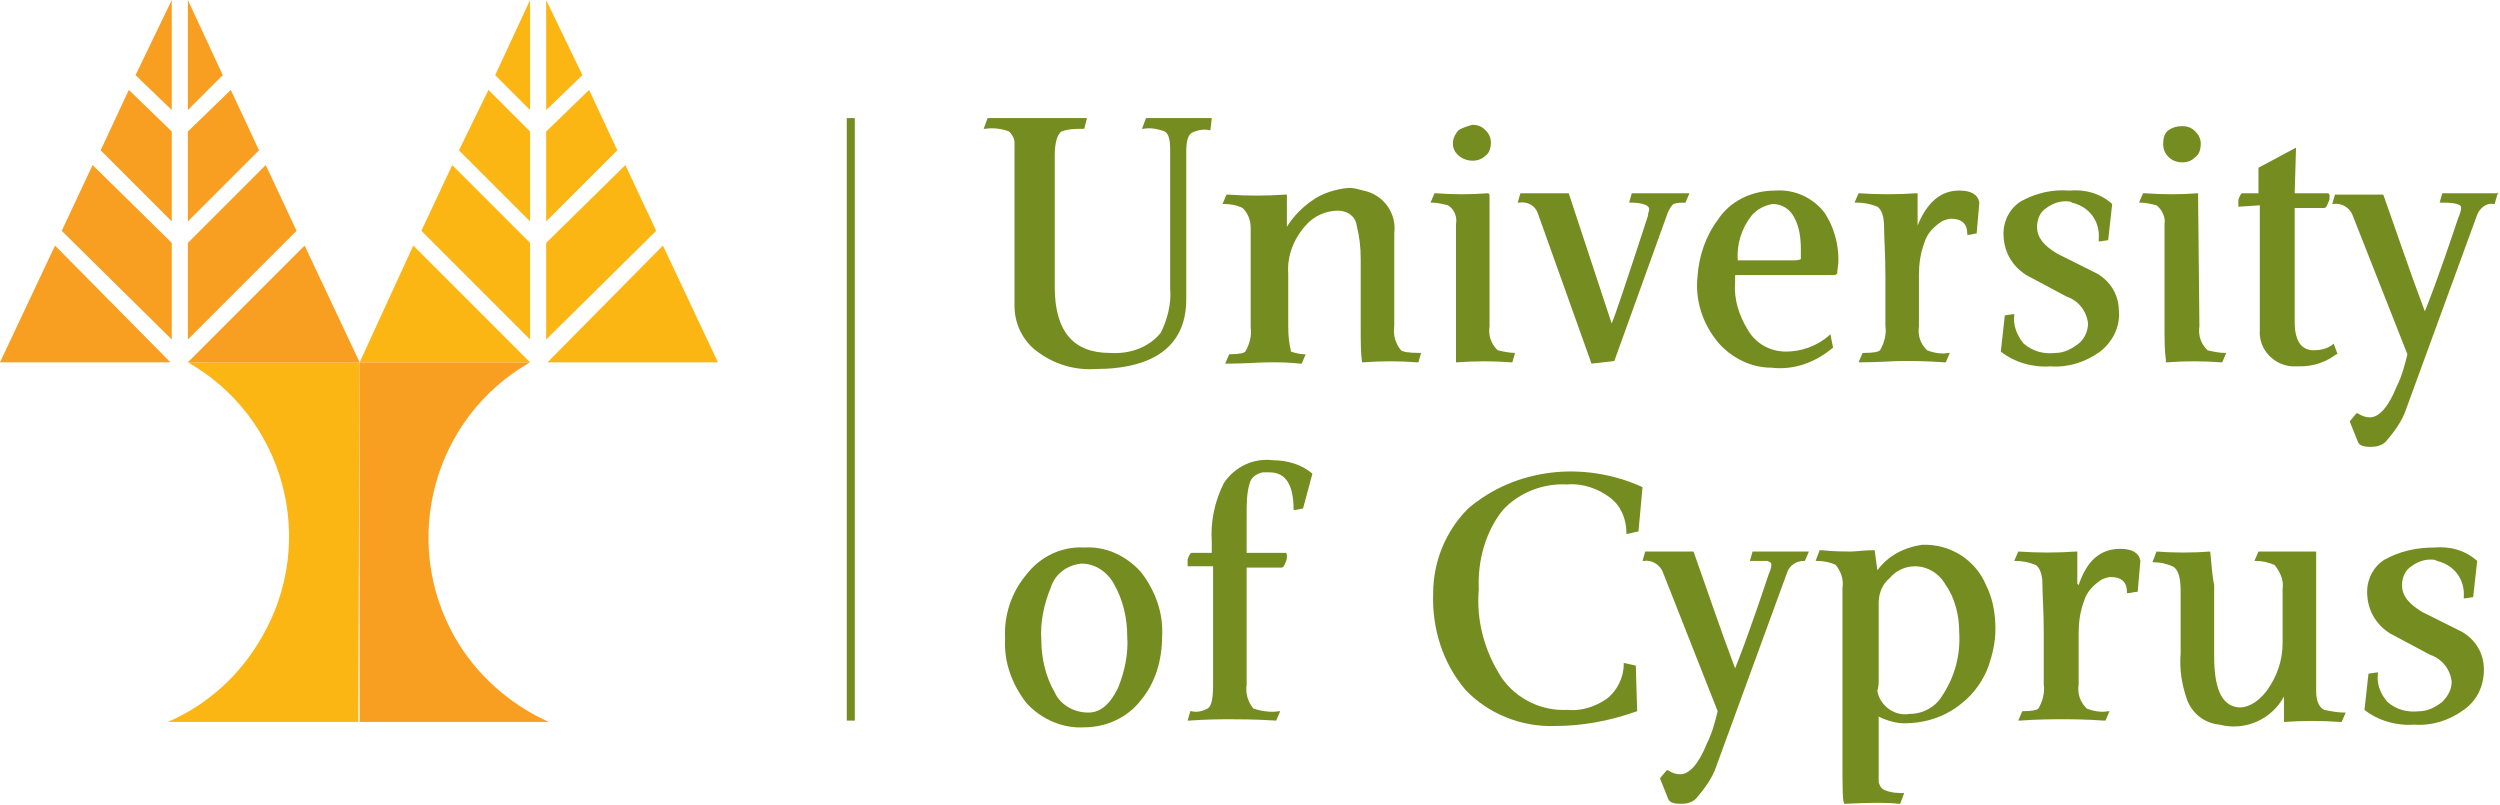 <?xml version="1.0" encoding="utf-8"?>
<!-- Generator: Adobe Illustrator 24.0.1, SVG Export Plug-In . SVG Version: 6.00 Build 0)  -->
<svg version="1.1" id="_ÎÓÈ_1" xmlns="http://www.w3.org/2000/svg" xmlns:xlink="http://www.w3.org/1999/xlink" x="0px" y="0px"
	 viewBox="0 0 186.3 60" style="enable-background:new 0 0 186.3 60;" xml:space="preserve">
<style type="text/css">
	.st0{fill:#FCB614;}
	.st1{fill:#F89F21;}
	.st2{fill:#758D20;}
</style>
<title>awards</title>
<g>
	<path class="st0" d="M26.8,27H14c7.2,4.1,9.7,13.3,5.5,20.5c-1.6,2.8-4,5-7,6.3h14.2"/>
	<polyline class="st1" points="26.8,27 22.7,18.3 14,27 	"/>
	<polyline class="st1" points="19.8,12.3 14,18.1 14,25.3 22.1,17.2 	"/>
	<polyline class="st1" points="17.2,6.7 14,9.8 14,16.5 19.3,11.2 	"/>
	<polyline class="st1" points="14,0 14,8.2 16.6,5.6 	"/>
	<polyline class="st1" points="0,27 4.1,18.3 12.7,27 	"/>
	<polyline class="st1" points="6.9,12.3 12.8,18.1 12.8,25.3 4.6,17.2 	"/>
	<polyline class="st1" points="9.6,6.7 12.8,9.8 12.8,16.5 7.5,11.2 	"/>
	<polyline class="st1" points="12.8,0 12.8,8.2 10.1,5.6 	"/>
	<path class="st1" d="M26.8,27h12.7c-7.2,4.1-9.7,13.3-5.6,20.5c1.6,2.8,4.1,5,7,6.3H26.8"/>
	<polyline class="st0" points="26.8,27 30.8,18.3 39.5,27 	"/>
	<polyline class="st0" points="33.7,12.3 39.5,18.1 39.5,25.3 31.4,17.2 	"/>
	<polyline class="st0" points="36.4,6.7 39.5,9.8 39.5,16.5 34.2,11.2 	"/>
	<polyline class="st0" points="39.5,0 39.5,8.2 36.9,5.6 	"/>
	<polyline class="st0" points="53.5,27 49.4,18.3 40.8,27 	"/>
	<polyline class="st0" points="46.6,12.3 40.7,18.1 40.7,25.3 48.9,17.2 	"/>
	<polyline class="st0" points="43.9,6.7 40.7,9.8 40.7,16.5 46,11.2 	"/>
	<polyline class="st0" points="40.7,0 40.7,8.2 43.4,5.6 	"/>
	<rect x="63.1" y="8.8" class="st2" width="0.6" height="44.9"/>
	<path class="st2" d="M90.3,8.8h-4.9l-0.3,0.8h0.1c0.5-0.1,1.1,0,1.6,0.2c0.3,0.2,0.4,0.6,0.4,1.4v10.3c0.1,1.1-0.2,2.3-0.7,3.3
		c-0.9,1.1-2.3,1.6-3.8,1.5c-2.7,0-4.1-1.6-4.1-4.9v-9.8c0-1,0.2-1.6,0.5-1.8c0.5-0.2,1.1-0.2,1.6-0.2h0.1L81,8.8h-7.4l-0.3,0.8h0.1
		c0.6-0.1,1.3,0,1.8,0.2c0.2,0.2,0.4,0.5,0.4,0.8c0,0.3,0,0.7,0,1V18v4.8c0,1.3,0.6,2.6,1.7,3.4c1.2,0.9,2.7,1.4,4.3,1.3
		c4.5,0,6.8-1.8,6.8-5.2v-11c0-0.7,0.1-1.2,0.4-1.4c0.4-0.2,0.9-0.3,1.3-0.2h0.1L90.3,8.8"/>
	<path class="st2" d="M97.7,15c-0.7,0.5-1.3,1.1-1.8,1.9c0-0.5,0-2.4,0-2.4h-0.1c-1.4,0.1-2.9,0.1-4.3,0h-0.1l-0.3,0.7h0.1
		c0.5,0,1,0.1,1.4,0.3c0.4,0.4,0.6,0.9,0.6,1.5c0,0.8,0,2.4,0,4.5v2.9c0.1,0.6-0.1,1.3-0.4,1.8c-0.1,0.1-0.4,0.2-1.2,0.2l0,0
		l-0.3,0.7h0.1c1.4,0,2.4-0.1,3.2-0.1s1.4,0,2.3,0.1h0.1l0.3-0.7h-0.1c-0.3,0-0.7-0.1-1-0.2C96.2,26,96,25.6,96,24.3v-3.9
		c-0.1-1.3,0.4-2.6,1.3-3.6c0.6-0.7,1.5-1.1,2.4-1.1c0.7,0,1.3,0.4,1.4,1.1c0.2,0.8,0.3,1.6,0.3,2.5v5.1c0,1.1,0,1.9,0.1,2.6V27h0.1
		c1.3-0.1,2.7-0.1,4,0h0.1l0.2-0.7h-0.1c-0.9,0-1.3-0.1-1.4-0.2c-0.4-0.5-0.6-1.1-0.5-1.8V18v-0.6c0.2-1.5-0.8-2.9-2.3-3.2
		c-0.4-0.1-0.7-0.2-1.1-0.2C99.5,14.1,98.5,14.4,97.7,15"/>
	<path class="st2" d="M110.9,14.4c-1.3,0.1-2.6,0.1-3.9,0h-0.1l-0.3,0.7h0.1c0.4,0,0.8,0.1,1.2,0.2c0.5,0.3,0.7,0.9,0.6,1.4v7.5
		c0,1.1,0,1.9,0,2.6V27h0.1c1.3-0.1,2.7-0.1,4,0h0.1l0.2-0.7h0c-0.4,0-0.9-0.1-1.3-0.2c-0.5-0.5-0.7-1.1-0.6-1.8v-9.8"/>
	<path class="st2" d="M108.7,9.7c-0.5,0.5-0.6,1.3-0.1,1.8c0,0,0.1,0.1,0.1,0.1c0.6,0.5,1.5,0.5,2,0c0.3-0.2,0.4-0.6,0.4-1
		c0-0.4-0.2-0.7-0.4-0.9c-0.3-0.3-0.6-0.4-1-0.4C109.4,9.4,109,9.5,108.7,9.7"/>
	<path class="st2" d="M125.9,14.4h-4.3l-0.2,0.7h0.1c0.6,0,1.4,0.1,1.4,0.5c0,0.1-0.1,0.3-0.1,0.5c-1.6,4.9-2.5,7.6-2.7,8l-3.2-9.7
		h-3.6l-0.2,0.7h0.1c0.6-0.1,1.2,0.2,1.4,0.8l4,11.2l1.7-0.2l4-11.1c0.1-0.2,0.2-0.4,0.4-0.6c0.3-0.1,0.6-0.1,0.9-0.1l0,0
		L125.9,14.4"/>
	<path class="st2" d="M128,16.4c-0.9,1.2-1.4,2.7-1.5,4.2c-0.2,1.8,0.4,3.6,1.6,5c1,1.1,2.4,1.8,3.9,1.8c1.7,0.2,3.3-0.4,4.6-1.5
		l0,0l-0.2-1l-0.1,0.1c-0.9,0.8-2.1,1.2-3.2,1.2c-1.2,0-2.3-0.6-2.9-1.7c-0.6-1-1-2.2-0.9-3.4c0-0.2,0-0.4,0-0.6h7.5v-0.1
		c0,0,0.1,0,0.1,0.1c0-0.4,0.1-0.7,0.1-1.1c0-1.2-0.3-2.4-1-3.5c-0.9-1.2-2.3-1.8-3.7-1.7C130.5,14.2,128.9,15,128,16.4 M130.5,16.1
		c0.4-0.5,1-0.8,1.6-0.9c0.7,0,1.3,0.4,1.6,1c0.4,0.7,0.5,1.6,0.5,2.4c0,0.2,0,0.4,0,0.7c0,0-0.1,0.1-0.5,0.1h-4.2
		C129.4,18.2,129.8,17,130.5,16.1L130.5,16.1z"/>
	<path class="st2" d="M142.9,16.8c0-0.8,0-2.4,0-2.4h-0.1c-1.4,0.1-2.8,0.1-4.3,0l0,0l-0.3,0.7h0.2c0.5,0,1,0.1,1.5,0.3
		c0.3,0.2,0.5,0.7,0.5,1.5s0.1,2,0.1,3.7v3.7c0.1,0.6-0.1,1.3-0.4,1.8c-0.1,0.1-0.4,0.2-1.2,0.2h-0.1l-0.3,0.7h0.1
		c1.4,0,2.5-0.1,3.2-0.1c0.7,0,1.7,0,3.1,0.1h0.1l0.3-0.7h-0.1c-0.5,0.1-1.1,0-1.6-0.2c-0.5-0.5-0.7-1.1-0.6-1.8v-3.8
		c0-0.8,0.1-1.6,0.4-2.4c0.2-0.7,0.7-1.2,1.3-1.6c0.2-0.1,0.5-0.2,0.7-0.2c0.8,0,1.2,0.4,1.2,1.1v0.1h0.1c0.2,0,0.4-0.1,0.6-0.1l0,0
		l0.2-2.3l0,0c-0.1-0.6-0.6-0.9-1.5-0.9C144.6,14.2,143.6,15.1,142.9,16.8"/>
	<path class="st2" d="M150.6,15c-0.8,0.5-1.3,1.4-1.3,2.4c0,1.3,0.6,2.4,1.7,3.1l3,1.6c0.9,0.3,1.5,1.1,1.6,2c0,0.6-0.3,1.2-0.7,1.5
		c-0.5,0.4-1.1,0.7-1.7,0.7c-0.9,0.1-1.7-0.1-2.4-0.7c-0.5-0.6-0.8-1.4-0.7-2.1v-0.1l-0.7,0.1l-0.3,2.7l0,0c1,0.8,2.4,1.2,3.7,1.1
		c1.3,0.1,2.6-0.3,3.7-1.1c0.9-0.7,1.5-1.8,1.4-3c0-1.2-0.6-2.2-1.6-2.8l-3-1.5c-1-0.6-1.5-1.2-1.5-2c0-0.5,0.2-1.1,0.7-1.4
		c0.4-0.3,0.9-0.5,1.4-0.5c0.2,0,0.4,0,0.5,0.1c1.3,0.3,2.1,1.4,2,2.7V18l0.7-0.1l0.3-2.7l0,0c-0.9-0.8-2-1.1-3.2-1
		C152.9,14.1,151.7,14.4,150.6,15"/>
	<path class="st2" d="M163.8,14.4c-1.3,0.1-2.6,0.1-4,0h-0.1l-0.3,0.7h0.1c0.4,0,0.8,0.1,1.2,0.2c0.4,0.3,0.7,0.9,0.6,1.4v7.5
		c0,1.1,0,1.9,0.1,2.6V27h0.1c1.3-0.1,2.7-0.1,4,0h0.1l0.3-0.7h-0.1c-0.4,0-0.9-0.1-1.3-0.2c-0.5-0.5-0.7-1.1-0.6-1.8L163.8,14.4"/>
	<path class="st2" d="M161.6,9.7c-0.3,0.2-0.4,0.6-0.4,1c0,0.4,0.1,0.7,0.4,1c0.3,0.3,0.7,0.4,1,0.4c0.4,0,0.7-0.1,1-0.4
		c0.3-0.2,0.4-0.6,0.4-1c0-0.4-0.2-0.7-0.4-0.9c-0.3-0.3-0.6-0.4-1-0.4C162.2,9.4,161.9,9.5,161.6,9.7"/>
	<path class="st2" d="M168.3,12.5v1.9h-1.2c-0.1,0-0.2,0.2-0.3,0.5v0.4v0.1h0.1l1.5-0.1c0,0.2,0,4.4,0,4.4v4.8v0.1
		c-0.1,1.4,1,2.6,2.4,2.7c0,0,0,0,0,0c0.2,0,0.4,0,0.6,0c1,0,1.9-0.3,2.7-0.9h0.1l-0.3-0.8l-0.1,0.1c-0.4,0.3-0.9,0.4-1.4,0.4
		c-0.9,0-1.4-0.7-1.4-2.1v-4.1v-4.4h2.2c0.1,0,0.2-0.1,0.3-0.4c0.1-0.2,0.1-0.3,0.1-0.5c0-0.1,0-0.1-0.1-0.2h-2.5
		c0-0.2,0.1-3.4,0.1-3.4"/>
	<path class="st2" d="M186.2,14.4H182l-0.2,0.7h0.1c0.4,0,0.8,0,1.2,0.1c0.3,0.1,0.3,0.2,0.3,0.3c0,0.2-0.1,0.5-0.2,0.7
		c-1.6,4.8-2.3,6.5-2.5,7c-1.1-2.9-2.1-5.9-3.1-8.7l0,0h-3.6l-0.2,0.7h0.1c0.6-0.1,1.2,0.3,1.4,0.8l4.1,10.4
		c-0.2,0.8-0.4,1.6-0.8,2.4c-0.6,1.5-1.3,2.3-2,2.3c-0.3,0-0.6-0.1-0.9-0.3h-0.1l-0.5,0.6l0.6,1.5c0.1,0.3,0.4,0.4,1,0.4
		c0.4,0,0.8-0.1,1.1-0.4c0.6-0.7,1.2-1.5,1.5-2.4l5.3-14.5c0.2-0.5,0.7-0.9,1.2-0.8h0.1l0.2-0.7"/>
	<path class="st2" d="M76.5,42.8c-1.1,1.3-1.7,3-1.6,4.8c-0.1,1.7,0.5,3.4,1.6,4.8c1.1,1.2,2.7,1.9,4.3,1.8c1.6,0,3.2-0.7,4.2-2
		c1.1-1.3,1.6-3,1.6-4.8c0.1-1.7-0.5-3.4-1.6-4.8c-1.1-1.2-2.6-1.9-4.2-1.8C79.1,40.7,77.5,41.5,76.5,42.8 M78.6,51.6
		c-0.7-1.2-1-2.6-1-3.9c-0.1-1.3,0.2-2.7,0.7-3.9c0.3-1,1.2-1.7,2.3-1.8c1,0,1.9,0.6,2.4,1.5c0.7,1.2,1,2.6,1,3.9
		c0.1,1.3-0.2,2.7-0.7,3.9c-0.6,1.2-1.3,1.8-2.2,1.8C80,53.1,79,52.5,78.6,51.6L78.6,51.6z"/>
	<path class="st2" d="M91.2,36c-0.7,1.4-1,2.9-0.9,4.4c0,0.3,0,0.5,0,0.8h-1.5c-0.1,0-0.2,0.2-0.3,0.5v0.4v0.1h1.9V51
		c0,1-0.1,1.6-0.4,1.8c-0.4,0.2-0.8,0.3-1.2,0.2h-0.1l-0.2,0.7h0.1c1.4-0.1,2.4-0.1,3.1-0.1s1.8,0,3.4,0.1l0,0l0.3-0.7h-0.1
		c-0.6,0.1-1.3,0-1.9-0.2c-0.4-0.5-0.6-1.1-0.5-1.8v-8.7h2.6c0.1,0,0.2-0.1,0.3-0.4c0.1-0.2,0.1-0.3,0.1-0.5c0-0.2-0.1-0.2-0.1-0.2
		h-2.9c0-0.2,0-1.5,0-1.5v-1.4c0-0.7,0-1.5,0.2-2.2c0.1-0.5,0.5-0.8,1-0.9c0.2,0,0.3,0,0.5,0c1.2,0,1.8,0.9,1.8,2.8v0h0.1
		c0.2,0,0.4-0.1,0.6-0.1l0,0l0.7-2.6l0,0c-0.8-0.7-1.9-1-2.9-1C93.4,34.1,92,34.8,91.2,36"/>
	<path class="st2" d="M109.4,37.9c-1.7,1.7-2.6,4-2.6,6.3c-0.1,2.6,0.7,5.2,2.4,7.2c1.7,1.8,4.2,2.8,6.7,2.7c2.1,0,4.1-0.4,6.1-1.1
		l0,0l-0.1-3.4l-0.9-0.2v0.1c0,1-0.5,2-1.3,2.6c-0.9,0.6-1.9,0.9-2.9,0.8c-1.9,0.1-3.8-0.8-4.9-2.4c-1.3-2-1.9-4.3-1.7-6.6
		c-0.1-2.1,0.5-4.3,1.8-5.9c1.2-1.3,3-2,4.8-1.9c1.1-0.1,2.3,0.3,3.2,1c0.8,0.6,1.2,1.6,1.2,2.6v0.1l0.9-0.2l0.3-3.3l0,0
		C118,34.3,112.9,34.9,109.4,37.9"/>
	<path class="st2" d="M134.8,41.1h-4.2l-0.2,0.7h0.1c0.4,0,0.8,0,1.2,0c0.3,0.1,0.3,0.2,0.3,0.3c0,0.2-0.1,0.5-0.2,0.7
		c-1.6,4.8-2.3,6.5-2.5,7c-1.1-2.9-2.1-5.9-3.1-8.7l0,0h-3.6l-0.2,0.7h0.1c0.6-0.1,1.2,0.3,1.4,0.8l4.1,10.4
		c-0.2,0.8-0.4,1.6-0.8,2.4c-0.6,1.5-1.3,2.3-2,2.3c-0.3,0-0.6-0.1-0.9-0.3h-0.1l-0.5,0.6l0.6,1.5c0.1,0.3,0.4,0.4,1,0.4
		c0.4,0,0.8-0.1,1.1-0.4c0.6-0.7,1.2-1.5,1.5-2.4l5.3-14.5c0.2-0.5,0.7-0.8,1.2-0.8h0.1L134.8,41.1"/>
	<path class="st2" d="M139.9,42.5l-0.2-1.5h-0.1c-0.7,0-1.3,0.1-1.7,0.1c-0.4,0-1.2,0-2.2-0.1h-0.1l-0.3,0.8h0.1
		c0.5,0,1,0.1,1.4,0.3c0.4,0.5,0.6,1.1,0.5,1.7c0,2.9,0,5.1,0,6.6v7.3c0,2.2,0.1,2.2,0.2,2.2c1.9-0.1,3.2-0.1,4,0h0.1l0.3-0.8H142
		c-0.5,0-1,0-1.5-0.2c-0.3-0.1-0.4-0.3-0.5-0.6c0-0.3,0-0.5,0-0.8c0,0,0-3.7,0-4.1c0.6,0.3,1.3,0.5,1.9,0.5c1.6,0,3.1-0.5,4.3-1.5
		c0.9-0.7,1.6-1.7,2-2.8c0.3-0.9,0.5-1.8,0.5-2.7c0-1.2-0.2-2.3-0.7-3.3c-0.8-1.9-2.7-3.1-4.8-3C141.9,40.8,140.7,41.4,139.9,42.5
		L139.9,42.5z M140,50.8v-2.7c0-0.8,0-1.9,0-3.2c0-0.7,0.3-1.4,0.8-1.8c0.5-0.6,1.2-0.9,1.9-0.9c0.9,0,1.8,0.5,2.3,1.4
		c0.7,1,1,2.3,1,3.5c0.1,1.7-0.3,3.3-1.3,4.8c-0.5,0.8-1.4,1.3-2.4,1.3c-1.1,0.2-2.2-0.6-2.4-1.7C140,51.1,140,50.9,140,50.8
		L140,50.8z"/>
	<path class="st2" d="M154.8,43.5c0-0.8,0-2.4,0-2.4h-0.1c-1.4,0.1-2.8,0.1-4.3,0l0,0l-0.3,0.7h0.1c0.5,0,1,0.1,1.5,0.3
		c0.3,0.2,0.5,0.7,0.5,1.4c0,0.8,0.1,2,0.1,3.7V51c0.1,0.6-0.1,1.3-0.4,1.8c-0.1,0.1-0.4,0.2-1.2,0.2l0,0l-0.3,0.7h0.1
		c1.4-0.1,2.5-0.1,3.2-0.1c0.7,0,1.7,0,3.1,0.1h0.1l0.3-0.7h-0.1c-0.5,0.1-1.1,0-1.6-0.2c-0.5-0.5-0.7-1.1-0.6-1.8v-3.8
		c0-0.8,0.1-1.6,0.4-2.4c0.2-0.7,0.7-1.2,1.3-1.6c0.2-0.1,0.5-0.2,0.7-0.2c0.8,0,1.2,0.4,1.2,1.1v0.1h0.1c0.2,0,0.4-0.1,0.7-0.1l0,0
		l0.2-2.3l0,0c-0.1-0.6-0.6-0.9-1.5-0.9c-1.5,0-2.5,0.9-3.1,2.7"/>
	<path class="st2" d="M164.7,41.1c-1.3,0.1-2.7,0.1-4,0l0,0l-0.3,0.8h0.1c0.5,0,0.9,0.1,1.4,0.3c0.4,0.2,0.6,0.8,0.6,1.8v4.7
		c-0.1,1.2,0.1,2.4,0.5,3.5c0.4,1,1.3,1.7,2.4,1.8c1.9,0.5,3.9-0.4,4.8-2.1v1.9h0c1.4-0.1,2.8-0.1,4.2,0h0.1l0.3-0.7h-0.1
		c-0.5,0-1-0.1-1.5-0.2c-0.4-0.2-0.6-0.7-0.6-1.4V41.1h-4.3l-0.3,0.7h0.1c0.5,0,0.9,0.1,1.4,0.3c0.4,0.5,0.7,1.1,0.6,1.8v4
		c0,1.3-0.4,2.5-1.2,3.6c-0.7,0.9-1.5,1.3-2.2,1.2c-1.2-0.2-1.7-1.5-1.7-3.8v-5.3C164.8,42.6,164.8,41.8,164.7,41.1L164.7,41.1"/>
	<path class="st2" d="M177.7,41.7c-0.8,0.5-1.3,1.4-1.3,2.4c0,1.3,0.6,2.4,1.7,3.1l3,1.6c0.9,0.3,1.5,1.1,1.6,2
		c0,0.6-0.3,1.1-0.7,1.5c-0.5,0.4-1.1,0.7-1.7,0.7c-0.9,0.1-1.7-0.1-2.4-0.7c-0.5-0.6-0.8-1.3-0.7-2.1v-0.1l-0.7,0.1l-0.3,2.7l0,0
		c1,0.8,2.4,1.2,3.7,1.1c1.3,0.1,2.6-0.3,3.7-1.1c1-0.7,1.5-1.8,1.5-3c0-1.2-0.6-2.2-1.6-2.8l-3-1.5c-1-0.6-1.5-1.2-1.5-2
		c0-0.5,0.2-1.1,0.7-1.4c0.4-0.3,0.9-0.5,1.4-0.5c0.2,0,0.4,0,0.5,0.1c1.3,0.3,2.1,1.4,2,2.7v0.1l0.7-0.1l0.3-2.7l0,0
		c-0.9-0.8-2-1.1-3.2-1C180,40.8,178.8,41.1,177.7,41.7"/>
</g>
</svg>
